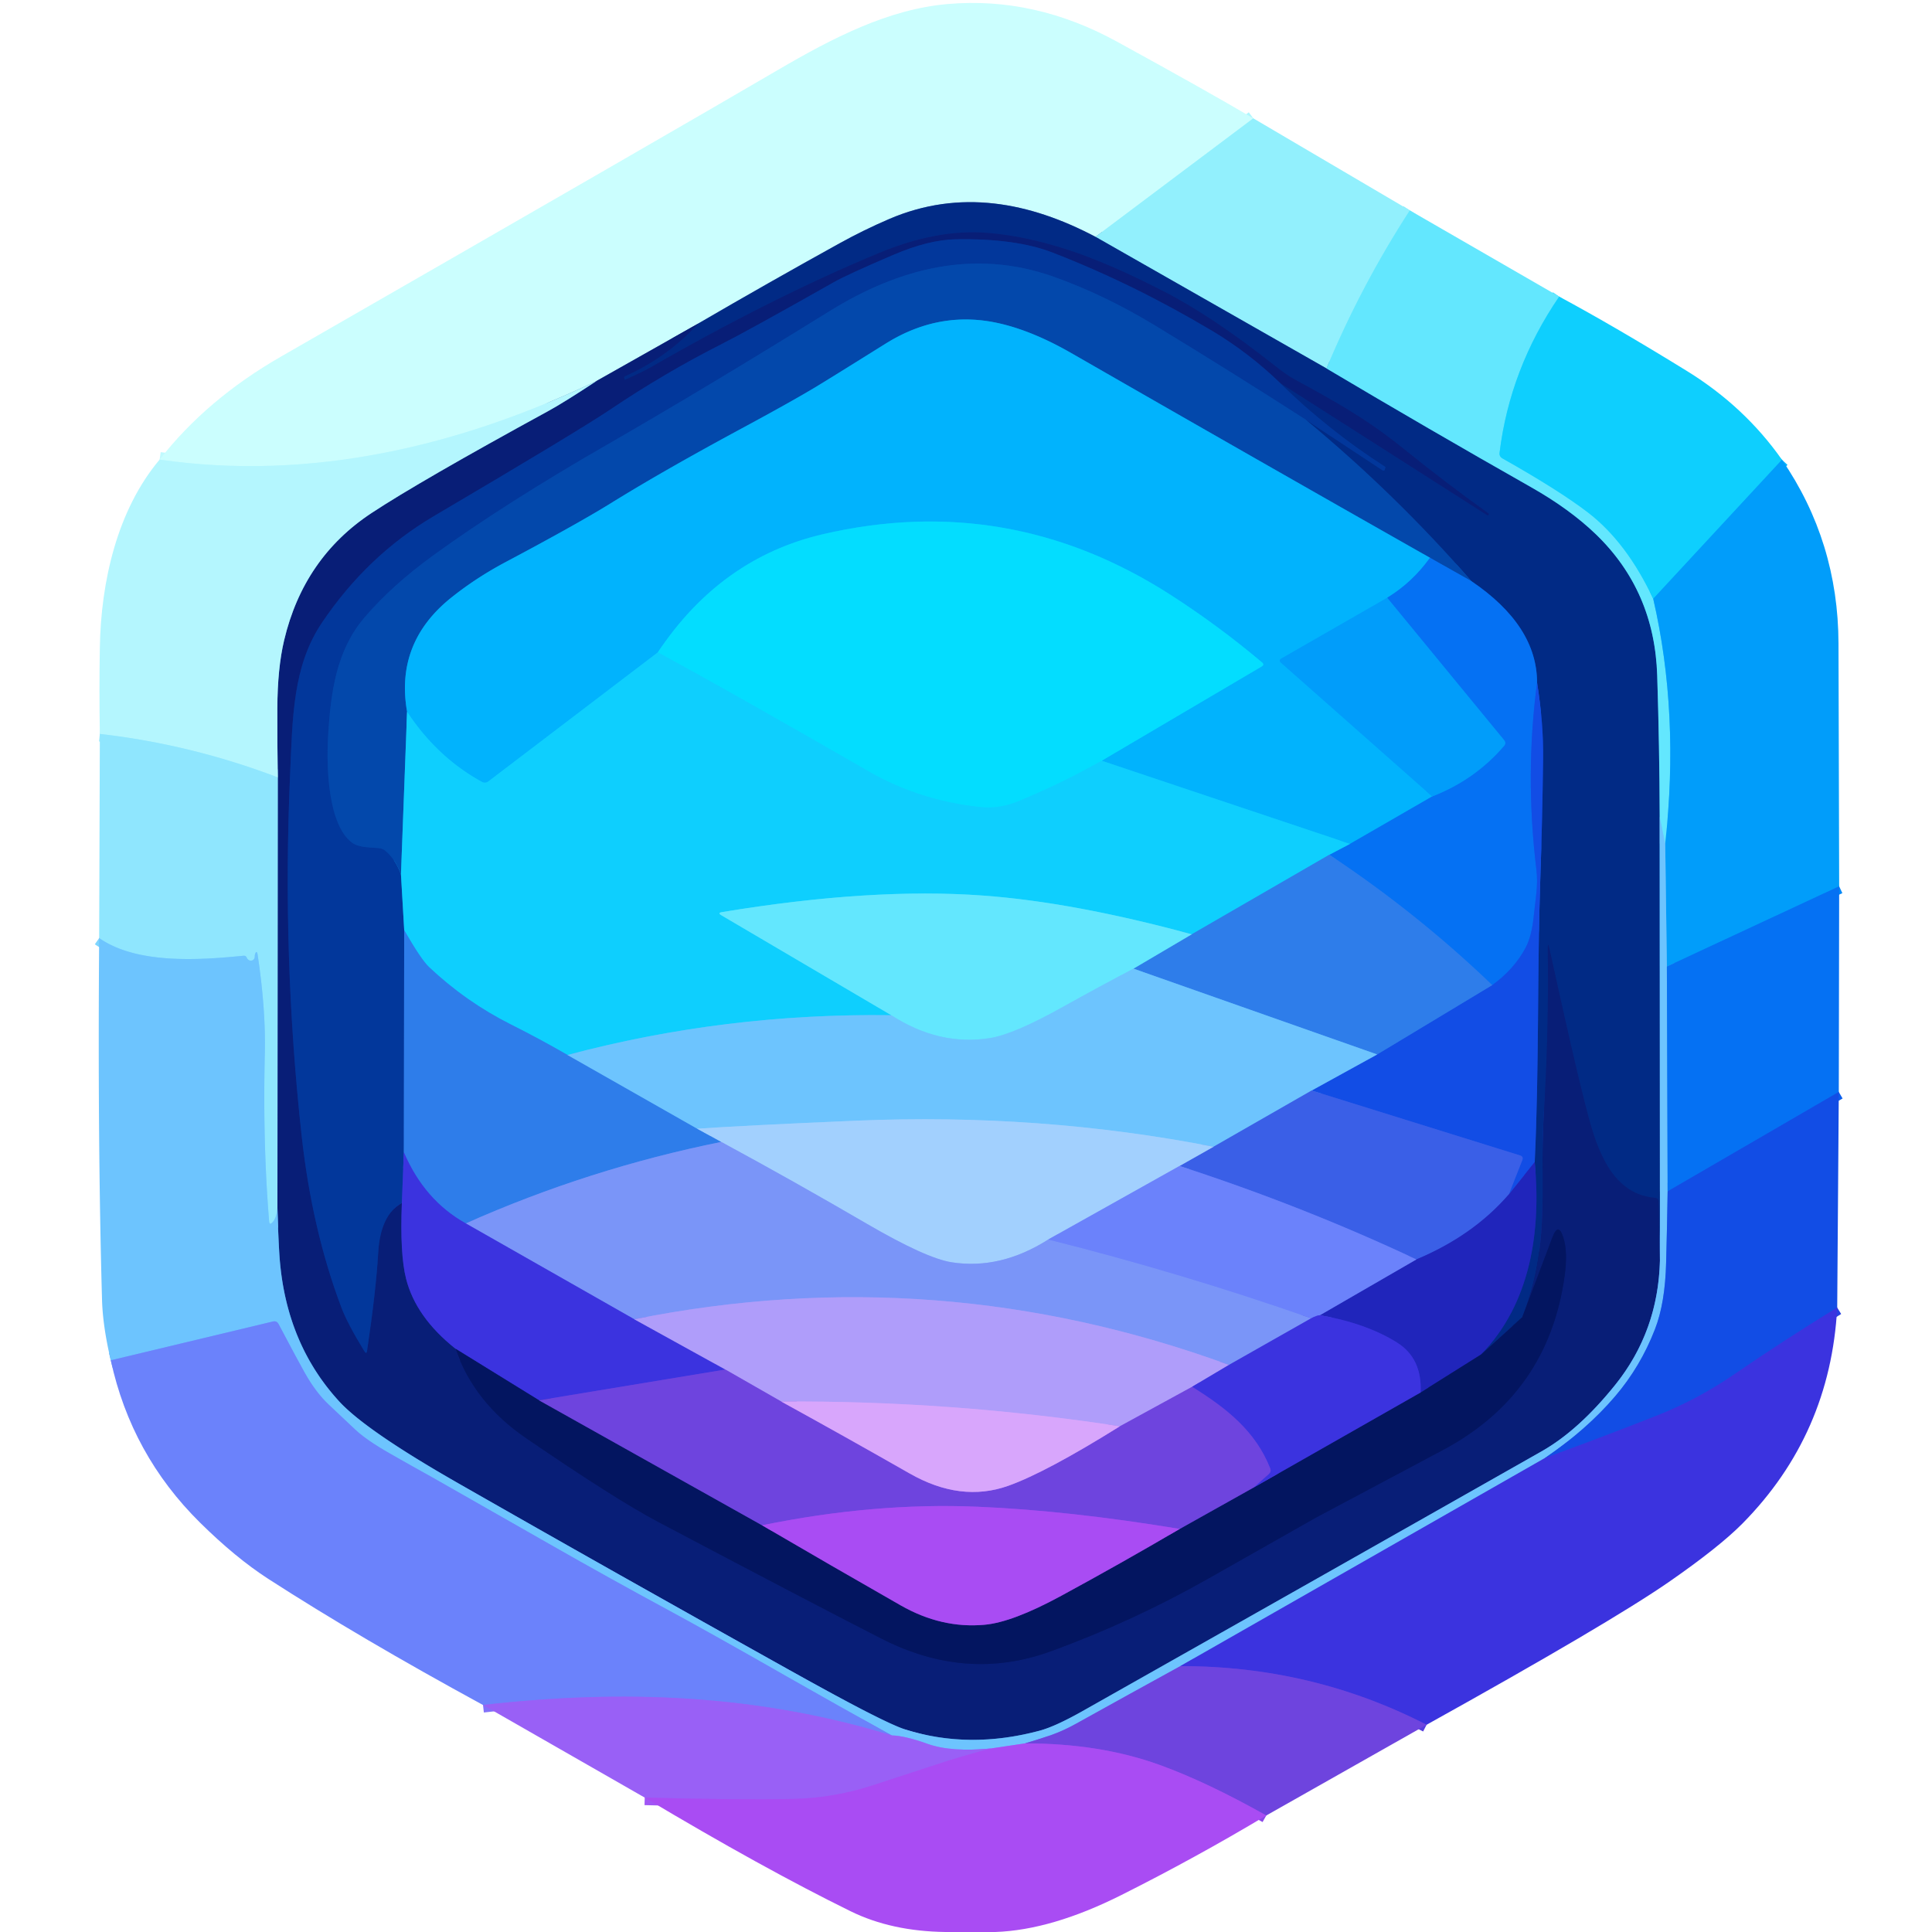 <?xml version="1.0" encoding="UTF-8" standalone="no"?>
<!DOCTYPE svg PUBLIC "-//W3C//DTD SVG 1.1//EN" "http://www.w3.org/Graphics/SVG/1.1/DTD/svg11.dtd">
<svg xmlns="http://www.w3.org/2000/svg" version="1.1" viewBox="0.00 0.00 256.00 256.00">
<g stroke-width="2.00" fill="none" stroke-linecap="butt">
<path stroke="#aff7fe" vector-effect="non-scaling-stroke" d="
  M 166.07 15.68
  L 145.16 31.38"
/>
<path stroke="#6694c2" vector-effect="non-scaling-stroke" d="
  M 145.16 31.38
  C 136.42 26.77 127.17 25.00 117.80 29.03
  Q 114.43 30.48 111.23 32.25
  Q 101.79 37.47 92.52 42.87"
/>
<path stroke="#6a8ebb" vector-effect="non-scaling-stroke" d="
  M 92.52 42.87
  L 79.06 50.47"
/>
<path stroke="#c0fafe" vector-effect="non-scaling-stroke" d="
  M 79.06 50.47
  C 60.88 59.15 41.14 63.80 21.15 60.90"
/>
<path stroke="#7becfe" vector-effect="non-scaling-stroke" d="
  M 186.81 27.88
  Q 180.35 37.84 175.77 48.82"
/>
<path stroke="#4a8dc1" vector-effect="non-scaling-stroke" d="
  M 175.77 48.82
  L 145.16 31.38"
/>
<path stroke="#3289c2" vector-effect="non-scaling-stroke" d="
  M 175.77 48.82
  Q 189.27 56.84 202.94 64.59
  Q 208.01 67.47 211.46 70.79
  Q 219.24 78.29 219.59 89.51
  Q 219.89 98.90 219.92 108.28"
/>
<path stroke="#3777c2" vector-effect="non-scaling-stroke" d="
  M 219.92 108.28
  L 219.95 167.03"
/>
<path stroke="#05247e" vector-effect="non-scaling-stroke" d="
  M 219.95 167.03
  L 219.77 159.26
  Q 219.75 158.76 219.26 158.72
  C 213.11 158.19 211.30 151.27 210.03 146.27
  Q 208.45 140.12 205.31 125.72
  Q 205.08 124.64 205.09 125.75
  Q 205.23 136.74 204.60 146.93
  Q 204.35 150.89 204.40 156.05
  C 204.45 162.89 204.18 168.26 201.71 174.53"
/>
<path stroke="#022073" vector-effect="non-scaling-stroke" d="
  M 201.71 174.53
  L 196.23 179.49"
/>
<path stroke="#1128a0" vector-effect="non-scaling-stroke" d="
  M 196.23 179.49
  C 202.86 172.70 204.21 163.04 203.36 153.98"
/>
<path stroke="#0a3cb5" vector-effect="non-scaling-stroke" d="
  M 203.36 153.98
  C 203.95 141.53 203.68 128.82 204.09 116.70
  Q 204.37 108.62 204.47 100.53
  Q 204.53 95.86 203.67 90.46"
/>
<path stroke="#034ebc" vector-effect="non-scaling-stroke" d="
  M 203.67 90.46
  Q 203.67 82.90 194.96 77.00"
/>
<path stroke="#023998" vector-effect="non-scaling-stroke" d="
  M 194.96 77.00
  Q 184.93 65.49 173.02 55.61"
/>
<path stroke="#023190" vector-effect="non-scaling-stroke" d="
  M 173.02 55.61
  L 183.16 62.30
  Q 183.43 62.48 183.51 62.16
  L 183.57 61.92
  Q 183.58 61.88 183.55 61.86
  Q 175.99 57.02 169.60 50.73"
/>
<path stroke="#05247e" vector-effect="non-scaling-stroke" d="
  M 169.60 50.73
  L 197.05 68.25
  Q 197.14 68.31 197.24 68.21
  Q 197.34 68.11 197.21 68.02
  Q 191.46 63.90 185.96 59.45
  C 181.03 55.46 176.91 53.21 171.44 50.22
  Q 170.47 49.69 168.97 48.50
  Q 160.72 41.98 154.38 38.71
  C 146.65 34.73 138.92 31.49 130.78 30.85
  Q 124.14 30.33 116.48 33.52
  Q 102.21 39.47 86.22 48.68
  Q 85.24 49.25 82.79 50.34
  Q 82.76 50.35 82.76 50.33
  L 82.70 50.07
  Q 82.66 49.92 82.80 49.85
  Q 88.39 47.36 92.52 42.87"
/>
<path stroke="#39dbfe" vector-effect="non-scaling-stroke" d="
  M 206.60 39.30
  Q 200.07 48.86 198.70 59.99
  Q 198.64 60.49 199.08 60.74
  Q 206.58 64.97 210.38 67.88
  Q 215.53 71.82 219.06 79.34"
/>
<path stroke="#32c2fc" vector-effect="non-scaling-stroke" d="
  M 219.06 79.34
  Q 222.56 94.50 220.65 111.77"
/>
<path stroke="#68d6fe" vector-effect="non-scaling-stroke" d="
  M 220.65 111.77
  L 219.92 108.28"
/>
<path stroke="#052b89" vector-effect="non-scaling-stroke" d="
  M 169.60 50.73
  Q 165.49 46.76 160.63 43.85
  Q 150.14 37.60 139.47 33.47
  Q 134.58 31.57 126.64 31.71
  Q 123.05 31.77 118.33 33.79
  Q 112.21 36.41 110.46 37.41
  Q 99.17 43.80 95.49 45.66
  Q 88.05 49.43 80.80 54.31
  Q 76.50 57.19 57.46 68.41
  Q 48.66 73.60 42.65 82.53
  C 38.78 88.28 38.77 95.12 38.44 102.60
  Q 37.37 126.80 39.96 150.40
  Q 41.33 162.91 45.24 173.26
  Q 46.05 175.40 48.28 179.04
  Q 48.56 179.51 48.64 178.97
  Q 49.83 170.95 50.11 166.05
  Q 50.39 160.97 53.25 159.40"
/>
<path stroke="#2229ab" vector-effect="non-scaling-stroke" d="
  M 53.25 159.40
  Q 52.98 166.19 53.81 169.45
  Q 55.10 174.54 60.35 178.71"
/>
<path stroke="#061a6c" vector-effect="non-scaling-stroke" d="
  M 60.35 178.71
  Q 62.80 185.84 69.72 190.57
  Q 81.52 198.65 87.23 201.67
  Q 107.14 212.19 116.78 217.12
  Q 128.06 222.88 139.23 218.81
  Q 150.06 214.87 160.22 209.11
  Q 174.31 201.13 174.39 201.08
  Q 190.12 192.71 191.17 192.15
  Q 205.15 184.72 207.32 169.09
  Q 207.76 165.95 207.17 164.03
  Q 206.50 161.84 205.69 163.98
  L 201.71 174.53"
/>
<path stroke="#3b71bb" vector-effect="non-scaling-stroke" d="
  M 219.95 167.03
  Q 219.72 176.41 214.02 183.51
  Q 209.19 189.52 204.29 192.30
  Q 174.54 209.17 143.46 226.72
  Q 139.86 228.75 137.81 229.31
  Q 128.39 231.85 119.88 229.14
  Q 117.05 228.24 104.56 221.27
  Q 81.38 208.34 60.73 196.55
  Q 48.48 189.55 44.94 185.69
  Q 37.63 177.72 36.99 165.76
  Q 36.83 162.90 36.76 160.02"
/>
<path stroke="#4c82bb" vector-effect="non-scaling-stroke" d="
  M 36.76 160.02
  L 36.81 103.01"
/>
<path stroke="#5e8abb" vector-effect="non-scaling-stroke" d="
  M 36.81 103.01
  Q 36.73 98.40 36.75 93.84
  Q 36.77 88.54 37.65 84.83
  Q 40.24 73.91 49.23 67.98
  Q 55.61 63.77 72.69 54.44
  Q 74.76 53.31 79.06 50.47"
/>
<path stroke="#0340a3" vector-effect="non-scaling-stroke" d="
  M 173.02 55.61
  Q 163.17 49.28 153.10 43.16
  Q 146.35 39.06 139.64 36.68
  C 129.16 32.95 119.21 35.49 109.97 41.20
  Q 93.25 51.56 80.33 58.99
  C 71.58 64.02 63.77 68.98 57.38 73.61
  Q 51.93 77.57 48.30 81.82
  C 44.58 86.18 43.81 91.67 43.47 97.68
  C 43.24 101.77 43.49 109.23 46.60 111.62
  C 47.55 112.35 49.04 112.26 50.21 112.38
  Q 50.71 112.42 51.09 112.75
  Q 52.40 113.86 53.13 115.87"
/>
<path stroke="#0883cd" vector-effect="non-scaling-stroke" d="
  M 53.13 115.87
  L 53.56 123.25"
/>
<path stroke="#185ac3" vector-effect="non-scaling-stroke" d="
  M 53.56 123.25
  L 53.51 152.68"
/>
<path stroke="#1f35bd" vector-effect="non-scaling-stroke" d="
  M 53.51 152.68
  L 53.25 159.40"
/>
<path stroke="#045dcf" vector-effect="non-scaling-stroke" d="
  M 194.96 77.00
  L 189.48 73.91"
/>
<path stroke="#027ed4" vector-effect="non-scaling-stroke" d="
  M 189.48 73.91
  Q 165.68 60.42 141.94 46.78
  Q 136.61 43.72 132.01 42.76
  Q 124.34 41.16 117.34 45.54
  Q 109.61 50.37 107.94 51.37
  Q 104.68 53.32 98.30 56.76
  Q 87.89 62.37 80.94 66.68
  C 77.76 68.66 72.13 71.76 67.03 74.46
  Q 63.18 76.50 59.88 79.12
  Q 52.33 85.10 53.94 94.31"
/>
<path stroke="#098cd5" vector-effect="non-scaling-stroke" d="
  M 53.94 94.31
  L 53.13 115.87"
/>
<path stroke="#08b6fc" vector-effect="non-scaling-stroke" d="
  M 236.12 60.92
  L 219.06 79.34"
/>
<path stroke="#0392f8" vector-effect="non-scaling-stroke" d="
  M 189.48 73.91
  Q 187.16 77.16 183.81 79.21"
/>
<path stroke="#01a8fc" vector-effect="non-scaling-stroke" d="
  M 183.81 79.21
  L 169.82 87.24
  Q 169.37 87.49 169.76 87.83
  L 189.78 105.53"
/>
<path stroke="#0392f8" vector-effect="non-scaling-stroke" d="
  M 189.78 105.53
  L 178.88 111.82"
/>
<path stroke="#08c1fe" vector-effect="non-scaling-stroke" d="
  M 178.88 111.82
  L 145.98 100.80"
/>
<path stroke="#02c8fe" vector-effect="non-scaling-stroke" d="
  M 145.98 100.80
  L 167.18 88.31
  Q 167.58 88.07 167.22 87.77
  Q 161.41 82.87 155.04 78.78
  Q 133.67 65.08 109.07 70.78
  Q 95.49 73.93 87.17 86.44"
/>
<path stroke="#08c1fe" vector-effect="non-scaling-stroke" d="
  M 87.17 86.44
  L 64.70 103.55
  A 0.77 0.76 -48.7 0 1 63.87 103.61
  Q 57.92 100.35 53.94 94.31"
/>
<path stroke="#a2eefe" vector-effect="non-scaling-stroke" d="
  M 36.81 103.01
  Q 25.31 98.63 13.23 97.25"
/>
<path stroke="#0387f7" vector-effect="non-scaling-stroke" d="
  M 243.70 117.44
  L 220.87 128.07"
/>
<path stroke="#37b1fc" vector-effect="non-scaling-stroke" d="
  M 220.87 128.07
  L 220.65 111.77"
/>
<path stroke="#09d6ff" vector-effect="non-scaling-stroke" d="
  M 145.98 100.80
  Q 140.59 103.85 134.88 106.19
  Q 132.41 107.20 129.92 106.94
  Q 121.85 106.10 115.05 102.18
  Q 96.83 91.69 87.17 86.44"
/>
<path stroke="#0c5fec" vector-effect="non-scaling-stroke" d="
  M 203.67 90.46
  Q 202.05 102.62 203.58 115.23
  C 203.84 117.35 203.45 119.20 203.24 121.29
  Q 202.97 124.08 202.12 125.64
  Q 200.58 128.48 197.73 130.53"
/>
<path stroke="#1a77ef" vector-effect="non-scaling-stroke" d="
  M 197.73 130.53
  Q 187.74 120.95 176.14 113.26"
/>
<path stroke="#0aa0f9" vector-effect="non-scaling-stroke" d="
  M 176.14 113.26
  L 178.88 111.82"
/>
<path stroke="#0387f7" vector-effect="non-scaling-stroke" d="
  M 189.78 105.53
  Q 195.44 103.33 199.29 98.84
  Q 199.62 98.46 199.30 98.07
  L 183.81 79.21"
/>
<path stroke="#1ea6f4" vector-effect="non-scaling-stroke" d="
  M 176.14 113.26
  L 157.91 123.80"
/>
<path stroke="#39dbfe" vector-effect="non-scaling-stroke" d="
  M 157.91 123.80
  Q 142.28 119.55 130.28 118.67
  Q 115.50 117.58 95.67 120.86
  Q 95.04 120.96 95.59 121.28
  L 118.10 134.52"
/>
<path stroke="#3ecafe" vector-effect="non-scaling-stroke" d="
  M 118.10 134.52
  Q 96.10 134.23 75.20 139.79"
/>
<path stroke="#1ea6f4" vector-effect="non-scaling-stroke" d="
  M 75.20 139.79
  Q 71.51 137.66 67.74 135.77
  Q 61.74 132.76 56.86 128.15
  Q 55.78 127.13 53.56 123.25"
/>
<path stroke="#1939d0" vector-effect="non-scaling-stroke" d="
  M 203.36 153.98
  L 199.92 158.27"
/>
<path stroke="#2656e6" vector-effect="non-scaling-stroke" d="
  M 199.92 158.27
  L 201.71 153.73
  Q 201.90 153.25 201.41 153.10
  L 173.80 144.50"
/>
<path stroke="#4089f2" vector-effect="non-scaling-stroke" d="
  M 173.80 144.50
  L 182.48 139.72"
/>
<path stroke="#2065e8" vector-effect="non-scaling-stroke" d="
  M 182.48 139.72
  L 197.73 130.53"
/>
<path stroke="#7ed5fe" vector-effect="non-scaling-stroke" d="
  M 36.76 160.02
  Q 36.66 161.37 36.11 161.96
  Q 35.71 162.40 35.66 161.81
  Q 34.81 151.48 35.09 139.61
  Q 35.23 133.79 34.14 126.52
  Q 34.04 125.85 33.80 126.40
  Q 33.76 126.51 33.75 126.80
  A 0.51 0.51 0.0 0 1 32.96 127.21
  Q 32.78 127.10 32.70 126.91
  Q 32.58 126.61 32.26 126.64
  C 26.31 127.24 18.12 127.77 13.14 124.30"
/>
<path stroke="#399bf9" vector-effect="non-scaling-stroke" d="
  M 220.87 128.07
  L 220.97 157.86"
/>
<path stroke="#4089f2" vector-effect="non-scaling-stroke" d="
  M 220.97 157.86
  Q 220.90 162.54 220.77 167.31
  Q 220.64 172.67 219.29 176.13
  Q 217.37 181.09 214.01 185.02
  Q 210.23 189.45 204.71 193.20"
/>
<path stroke="#547cef" vector-effect="non-scaling-stroke" d="
  M 204.71 193.20
  L 156.40 220.77"
/>
<path stroke="#6e84ee" vector-effect="non-scaling-stroke" d="
  M 156.40 220.77
  Q 149.64 224.48 142.64 228.37
  Q 140.89 229.34 139.32 229.89
  Q 137.66 230.47 135.82 231.01"
/>
<path stroke="#8b88f9" vector-effect="non-scaling-stroke" d="
  M 135.82 231.01
  L 131.31 231.68"
/>
<path stroke="#8392fa" vector-effect="non-scaling-stroke" d="
  M 131.31 231.68
  Q 126.01 232.19 122.88 231.06
  Q 119.92 230.00 118.16 229.95"
/>
<path stroke="#6ca3fd" vector-effect="non-scaling-stroke" d="
  M 118.16 229.95
  Q 111.15 226.07 104.16 222.09
  Q 94.28 216.45 88.63 213.39
  Q 80.84 209.18 73.00 204.71
  Q 57.72 196.00 57.09 195.65
  Q 54.66 194.31 51.65 192.59
  Q 48.54 190.82 47.05 189.41
  Q 43.59 186.16 43.55 186.11
  Q 41.85 184.51 40.38 181.90
  Q 39.50 180.34 36.92 175.46
  Q 36.67 174.98 36.15 175.11
  L 14.68 180.25"
/>
<path stroke="#4ea1f4" vector-effect="non-scaling-stroke" d="
  M 182.48 139.72
  L 150.19 128.35"
/>
<path stroke="#49b2f4" vector-effect="non-scaling-stroke" d="
  M 150.19 128.35
  L 157.91 123.80"
/>
<path stroke="#68d6fe" vector-effect="non-scaling-stroke" d="
  M 150.19 128.35
  Q 145.51 130.81 140.87 133.40
  Q 134.39 137.03 131.23 137.54
  Q 124.48 138.64 118.10 134.52"
/>
<path stroke="#0c5fec" vector-effect="non-scaling-stroke" d="
  M 243.65 144.69
  L 220.97 157.86"
/>
<path stroke="#4ea1f4" vector-effect="non-scaling-stroke" d="
  M 75.20 139.79
  L 92.39 149.56"
/>
<path stroke="#68a7f4" vector-effect="non-scaling-stroke" d="
  M 92.39 149.56
  L 95.57 151.31"
/>
<path stroke="#5489f1" vector-effect="non-scaling-stroke" d="
  M 95.57 151.31
  Q 78.04 154.85 61.72 162.11"
/>
<path stroke="#3558e5" vector-effect="non-scaling-stroke" d="
  M 61.72 162.11
  Q 56.23 159.05 53.51 152.68"
/>
<path stroke="#5492f3" vector-effect="non-scaling-stroke" d="
  M 173.80 144.50
  L 160.80 151.95"
/>
<path stroke="#88cafe" vector-effect="non-scaling-stroke" d="
  M 160.80 151.95
  Q 137.80 147.46 113.37 148.50
  Q 98.80 149.12 92.39 149.56"
/>
<path stroke="#2740e2" vector-effect="non-scaling-stroke" d="
  M 243.44 173.26
  Q 236.41 177.57 229.69 182.18
  Q 224.86 185.49 219.41 187.63
  Q 212.09 190.51 204.71 193.20"
/>
<path stroke="#2d42d1" vector-effect="non-scaling-stroke" d="
  M 199.92 158.27
  Q 195.20 163.73 187.68 166.88"
/>
<path stroke="#5371f1" vector-effect="non-scaling-stroke" d="
  M 187.68 166.88
  Q 172.67 159.82 156.29 154.50"
/>
<path stroke="#6e98f3" vector-effect="non-scaling-stroke" d="
  M 156.29 154.50
  L 160.80 151.95"
/>
<path stroke="#87a9fd" vector-effect="non-scaling-stroke" d="
  M 156.29 154.50
  L 138.90 164.24"
/>
<path stroke="#8eb3fb" vector-effect="non-scaling-stroke" d="
  M 138.90 164.24
  Q 132.56 168.27 126.10 167.26
  Q 122.71 166.73 114.83 162.14
  Q 105.23 156.54 95.57 151.31"
/>
<path stroke="#738cfa" vector-effect="non-scaling-stroke" d="
  M 138.90 164.24
  Q 156.70 168.71 173.74 174.68"
/>
<path stroke="#5b64ec" vector-effect="non-scaling-stroke" d="
  M 173.74 174.68
  L 162.84 180.86"
/>
<path stroke="#9599f9" vector-effect="non-scaling-stroke" d="
  M 162.84 180.86
  Q 124.25 166.76 84.05 174.81"
/>
<path stroke="#5b64ec" vector-effect="non-scaling-stroke" d="
  M 84.05 174.81
  L 61.72 162.11"
/>
<path stroke="#7568ed" vector-effect="non-scaling-stroke" d="
  M 84.05 174.81
  L 96.11 181.47"
/>
<path stroke="#553cdf" vector-effect="non-scaling-stroke" d="
  M 96.11 181.47
  L 71.43 185.55"
/>
<path stroke="#1f24a0" vector-effect="non-scaling-stroke" d="
  M 71.43 185.55
  L 60.35 178.71"
/>
<path stroke="#121d8e" vector-effect="non-scaling-stroke" d="
  M 196.23 179.49
  L 188.24 184.51"
/>
<path stroke="#2e2ccd" vector-effect="non-scaling-stroke" d="
  M 188.24 184.51
  Q 188.45 179.97 185.09 177.88
  Q 181.02 175.34 174.90 174.27"
/>
<path stroke="#4654db" vector-effect="non-scaling-stroke" d="
  M 174.90 174.27
  L 187.68 166.88"
/>
<path stroke="#535bed" vector-effect="non-scaling-stroke" d="
  M 174.90 174.27
  Q 174.48 174.29 173.74 174.68"
/>
<path stroke="#392d9f" vector-effect="non-scaling-stroke" d="
  M 71.43 185.55
  L 100.98 202.11"
/>
<path stroke="#5631aa" vector-effect="non-scaling-stroke" d="
  M 100.98 202.11
  Q 110.01 207.39 119.33 212.71
  Q 124.75 215.81 130.45 215.29
  Q 134.17 214.96 140.64 211.44
  Q 148.58 207.13 156.32 202.59"
/>
<path stroke="#392d9f" vector-effect="non-scaling-stroke" d="
  M 156.32 202.59
  L 166.12 197.10"
/>
<path stroke="#1f24a0" vector-effect="non-scaling-stroke" d="
  M 166.12 197.10
  L 188.24 184.51"
/>
<path stroke="#7568ed" vector-effect="non-scaling-stroke" d="
  M 162.84 180.86
  L 157.96 183.76"
/>
<path stroke="#8f71ec" vector-effect="non-scaling-stroke" d="
  M 157.96 183.76
  L 148.39 188.99"
/>
<path stroke="#c4a2fb" vector-effect="non-scaling-stroke" d="
  M 148.39 188.99
  Q 126.04 185.57 103.52 185.71"
/>
<path stroke="#8f71ec" vector-effect="non-scaling-stroke" d="
  M 103.52 185.71
  L 96.11 181.47"
/>
<path stroke="#553cdf" vector-effect="non-scaling-stroke" d="
  M 189.03 228.54
  Q 173.85 220.75 156.40 220.77"
/>
<path stroke="#553cdf" vector-effect="non-scaling-stroke" d="
  M 166.12 197.10
  L 168.13 195.31
  Q 168.48 195.00 168.31 194.57
  C 166.37 189.65 162.56 186.62 157.96 183.76"
/>
<path stroke="#8271f9" vector-effect="non-scaling-stroke" d="
  M 118.16 229.95
  C 100.26 224.49 82.52 223.82 64.00 225.92"
/>
<path stroke="#a375ed" vector-effect="non-scaling-stroke" d="
  M 103.52 185.71
  Q 112.03 190.39 120.53 195.24
  Q 127.31 199.11 133.59 196.88
  Q 138.60 195.10 148.39 188.99"
/>
<path stroke="#8c48e9" vector-effect="non-scaling-stroke" d="
  M 156.32 202.59
  Q 141.53 200.15 129.55 199.65
  Q 115.82 199.07 100.98 202.11"
/>
<path stroke="#8c48e9" vector-effect="non-scaling-stroke" d="
  M 167.79 240.56
  Q 159.94 236.14 153.68 233.87
  Q 145.76 231.00 135.82 231.01"
/>
<path stroke="#a156f5" vector-effect="non-scaling-stroke" d="
  M 131.31 231.68
  Q 127.52 232.67 123.86 233.88
  Q 119.73 235.23 115.60 236.58
  C 112.04 237.74 108.50 238.30 105.05 238.37
  Q 97.76 238.52 85.43 238.19"
/>
</g>
<path fill="#cbfefe" d="
  M 166.07 15.68
  L 145.16 31.38
  C 136.42 26.77 127.17 25.00 117.80 29.03
  Q 114.43 30.48 111.23 32.25
  Q 101.79 37.47 92.52 42.87
  L 79.06 50.47
  C 60.88 59.15 41.14 63.80 21.15 60.90
  Q 27.37 52.91 37.25 47.24
  Q 89.24 17.37 103.04 9.29
  C 110.41 4.98 117.75 1.20 125.62 0.53
  Q 137.11 -0.46 148.01 5.52
  Q 159.92 12.05 166.07 15.68
  Z"
/>
<path fill="#92f0fd" d="
  M 186.81 27.88
  Q 180.35 37.84 175.77 48.82
  L 145.16 31.38
  L 166.07 15.68
  L 186.81 27.88
  Z"
/>
<path fill="#012a85" d="
  M 145.16 31.38
  L 175.77 48.82
  Q 189.27 56.84 202.94 64.59
  Q 208.01 67.47 211.46 70.79
  Q 219.24 78.29 219.59 89.51
  Q 219.89 98.90 219.92 108.28
  L 219.95 167.03
  L 219.77 159.26
  Q 219.75 158.76 219.26 158.72
  C 213.11 158.19 211.30 151.27 210.03 146.27
  Q 208.45 140.12 205.31 125.72
  Q 205.08 124.64 205.09 125.75
  Q 205.23 136.74 204.60 146.93
  Q 204.35 150.89 204.40 156.05
  C 204.45 162.89 204.18 168.26 201.71 174.53
  L 196.23 179.49
  C 202.86 172.70 204.21 163.04 203.36 153.98
  C 203.95 141.53 203.68 128.82 204.09 116.70
  Q 204.37 108.62 204.47 100.53
  Q 204.53 95.86 203.67 90.46
  Q 203.67 82.90 194.96 77.00
  Q 184.93 65.49 173.02 55.61
  L 183.16 62.30
  Q 183.43 62.48 183.51 62.16
  L 183.57 61.92
  Q 183.58 61.88 183.55 61.86
  Q 175.99 57.02 169.60 50.73
  L 197.05 68.25
  Q 197.14 68.31 197.24 68.21
  Q 197.34 68.11 197.21 68.02
  Q 191.46 63.90 185.96 59.45
  C 181.03 55.46 176.91 53.21 171.44 50.22
  Q 170.47 49.69 168.97 48.50
  Q 160.72 41.98 154.38 38.71
  C 146.65 34.73 138.92 31.49 130.78 30.85
  Q 124.14 30.33 116.48 33.52
  Q 102.21 39.47 86.22 48.68
  Q 85.24 49.25 82.79 50.34
  Q 82.76 50.35 82.76 50.33
  L 82.70 50.07
  Q 82.66 49.92 82.80 49.85
  Q 88.39 47.36 92.52 42.87
  Q 101.79 37.47 111.23 32.25
  Q 114.43 30.48 117.80 29.03
  C 127.17 25.00 136.42 26.77 145.16 31.38
  Z"
/>
<path fill="#63e7fe" d="
  M 206.60 39.30
  Q 200.07 48.86 198.70 59.99
  Q 198.64 60.49 199.08 60.74
  Q 206.58 64.97 210.38 67.88
  Q 215.53 71.82 219.06 79.34
  Q 222.56 94.50 220.65 111.77
  L 219.92 108.28
  Q 219.89 98.90 219.59 89.51
  Q 219.24 78.29 211.46 70.79
  Q 208.01 67.47 202.94 64.59
  Q 189.27 56.84 175.77 48.82
  Q 180.35 37.84 186.81 27.88
  L 206.60 39.30
  Z"
/>
<path fill="#081e77" d="
  M 169.60 50.73
  Q 165.49 46.76 160.63 43.85
  Q 150.14 37.60 139.47 33.47
  Q 134.58 31.57 126.64 31.71
  Q 123.05 31.77 118.33 33.79
  Q 112.21 36.41 110.46 37.41
  Q 99.17 43.80 95.49 45.66
  Q 88.05 49.43 80.80 54.31
  Q 76.50 57.19 57.46 68.41
  Q 48.66 73.60 42.65 82.53
  C 38.78 88.28 38.77 95.12 38.44 102.60
  Q 37.37 126.80 39.96 150.40
  Q 41.33 162.91 45.24 173.26
  Q 46.05 175.40 48.28 179.04
  Q 48.56 179.51 48.64 178.97
  Q 49.83 170.95 50.11 166.05
  Q 50.39 160.97 53.25 159.40
  Q 52.98 166.19 53.81 169.45
  Q 55.10 174.54 60.35 178.71
  Q 62.80 185.84 69.72 190.57
  Q 81.52 198.65 87.23 201.67
  Q 107.14 212.19 116.78 217.12
  Q 128.06 222.88 139.23 218.81
  Q 150.06 214.87 160.22 209.11
  Q 174.31 201.13 174.39 201.08
  Q 190.12 192.71 191.17 192.15
  Q 205.15 184.72 207.32 169.09
  Q 207.76 165.95 207.17 164.03
  Q 206.50 161.84 205.69 163.98
  L 201.71 174.53
  C 204.18 168.26 204.45 162.89 204.40 156.05
  Q 204.35 150.89 204.60 146.93
  Q 205.23 136.74 205.09 125.75
  Q 205.08 124.64 205.31 125.72
  Q 208.45 140.12 210.03 146.27
  C 211.30 151.27 213.11 158.19 219.26 158.72
  Q 219.75 158.76 219.77 159.26
  L 219.95 167.03
  Q 219.72 176.41 214.02 183.51
  Q 209.19 189.52 204.29 192.30
  Q 174.54 209.17 143.46 226.72
  Q 139.86 228.75 137.81 229.31
  Q 128.39 231.85 119.88 229.14
  Q 117.05 228.24 104.56 221.27
  Q 81.38 208.34 60.73 196.55
  Q 48.48 189.55 44.94 185.69
  Q 37.63 177.72 36.99 165.76
  Q 36.83 162.90 36.76 160.02
  L 36.81 103.01
  Q 36.73 98.40 36.75 93.84
  Q 36.77 88.54 37.65 84.83
  Q 40.24 73.91 49.23 67.98
  Q 55.61 63.77 72.69 54.44
  Q 74.76 53.31 79.06 50.47
  L 92.52 42.87
  Q 88.39 47.36 82.80 49.85
  Q 82.66 49.92 82.70 50.07
  L 82.76 50.33
  Q 82.76 50.35 82.79 50.34
  Q 85.24 49.25 86.22 48.68
  Q 102.21 39.47 116.48 33.52
  Q 124.14 30.33 130.78 30.85
  C 138.92 31.49 146.65 34.73 154.38 38.71
  Q 160.72 41.98 168.97 48.50
  Q 170.47 49.69 171.44 50.22
  C 176.91 53.21 181.03 55.46 185.96 59.45
  Q 191.46 63.90 197.21 68.02
  Q 197.34 68.11 197.24 68.21
  Q 197.14 68.31 197.05 68.25
  L 169.60 50.73
  Z"
/>
<path fill="#02379b" d="
  M 169.60 50.73
  Q 175.99 57.02 183.55 61.86
  Q 183.58 61.88 183.57 61.92
  L 183.51 62.16
  Q 183.43 62.48 183.16 62.30
  L 173.02 55.61
  Q 163.17 49.28 153.10 43.16
  Q 146.35 39.06 139.64 36.68
  C 129.16 32.95 119.21 35.49 109.97 41.20
  Q 93.25 51.56 80.33 58.99
  C 71.58 64.02 63.77 68.98 57.38 73.61
  Q 51.93 77.57 48.30 81.82
  C 44.58 86.18 43.81 91.67 43.47 97.68
  C 43.24 101.77 43.49 109.23 46.60 111.62
  C 47.55 112.35 49.04 112.26 50.21 112.38
  Q 50.71 112.42 51.09 112.75
  Q 52.40 113.86 53.13 115.87
  L 53.56 123.25
  L 53.51 152.68
  L 53.25 159.40
  Q 50.39 160.97 50.11 166.05
  Q 49.83 170.95 48.64 178.97
  Q 48.56 179.51 48.28 179.04
  Q 46.05 175.40 45.24 173.26
  Q 41.33 162.91 39.96 150.40
  Q 37.37 126.80 38.44 102.60
  C 38.77 95.12 38.78 88.28 42.65 82.53
  Q 48.66 73.60 57.46 68.41
  Q 76.50 57.19 80.80 54.31
  Q 88.05 49.43 95.49 45.66
  Q 99.17 43.80 110.46 37.41
  Q 112.21 36.41 118.33 33.79
  Q 123.05 31.77 126.64 31.71
  Q 134.58 31.57 139.47 33.47
  Q 150.14 37.60 160.63 43.85
  Q 165.49 46.76 169.60 50.73
  Z"
/>
<path fill="#0348ab" d="
  M 173.02 55.61
  Q 184.93 65.49 194.96 77.00
  L 189.48 73.91
  Q 165.68 60.42 141.94 46.78
  Q 136.61 43.72 132.01 42.76
  Q 124.34 41.16 117.34 45.54
  Q 109.61 50.37 107.94 51.37
  Q 104.68 53.32 98.30 56.76
  Q 87.89 62.37 80.94 66.68
  C 77.76 68.66 72.13 71.76 67.03 74.46
  Q 63.18 76.50 59.88 79.12
  Q 52.33 85.10 53.94 94.31
  L 53.13 115.87
  Q 52.40 113.86 51.09 112.75
  Q 50.71 112.42 50.21 112.38
  C 49.04 112.26 47.55 112.35 46.60 111.62
  C 43.49 109.23 43.24 101.77 43.47 97.68
  C 43.81 91.67 44.58 86.18 48.30 81.82
  Q 51.93 77.57 57.38 73.61
  C 63.77 68.98 71.58 64.02 80.33 58.99
  Q 93.25 51.56 109.97 41.20
  C 119.21 35.49 129.16 32.95 139.64 36.68
  Q 146.35 39.06 153.10 43.16
  Q 163.17 49.28 173.02 55.61
  Z"
/>
<path fill="#0ecffe" d="
  M 236.12 60.92
  L 219.06 79.34
  Q 215.53 71.82 210.38 67.88
  Q 206.58 64.97 199.08 60.74
  Q 198.64 60.49 198.70 59.99
  Q 200.07 48.86 206.60 39.30
  Q 213.96 43.26 223.56 49.18
  Q 231.18 53.89 236.12 60.92
  Z"
/>
<path fill="#01b3fd" d="
  M 189.48 73.91
  Q 187.16 77.16 183.81 79.21
  L 169.82 87.24
  Q 169.37 87.49 169.76 87.83
  L 189.78 105.53
  L 178.88 111.82
  L 145.98 100.80
  L 167.18 88.31
  Q 167.58 88.07 167.22 87.77
  Q 161.41 82.87 155.04 78.78
  Q 133.67 65.08 109.07 70.78
  Q 95.49 73.93 87.17 86.44
  L 64.70 103.55
  A 0.77 0.76 -48.7 0 1 63.87 103.61
  Q 57.92 100.35 53.94 94.31
  Q 52.33 85.10 59.88 79.12
  Q 63.18 76.50 67.03 74.46
  C 72.13 71.76 77.76 68.66 80.94 66.68
  Q 87.89 62.37 98.30 56.76
  Q 104.68 53.32 107.94 51.37
  Q 109.61 50.37 117.34 45.54
  Q 124.34 41.16 132.01 42.76
  Q 136.61 43.72 141.94 46.78
  Q 165.68 60.42 189.48 73.91
  Z"
/>
<path fill="#b4f6fe" d="
  M 79.06 50.47
  Q 74.76 53.31 72.69 54.44
  Q 55.61 63.77 49.23 67.98
  Q 40.24 73.91 37.65 84.83
  Q 36.77 88.54 36.75 93.84
  Q 36.73 98.40 36.81 103.01
  Q 25.31 98.63 13.23 97.25
  Q 13.13 91.45 13.23 85.75
  C 13.38 77.06 15.53 67.57 21.15 60.90
  C 41.14 63.80 60.88 59.15 79.06 50.47
  Z"
/>
<path fill="#019dfa" d="
  M 243.70 117.44
  L 220.87 128.07
  L 220.65 111.77
  Q 222.56 94.50 219.06 79.34
  L 236.12 60.92
  Q 243.57 71.78 243.61 85.25
  Q 243.65 101.37 243.70 117.44
  Z"
/>
<path fill="#03ddff" d="
  M 145.98 100.80
  Q 140.59 103.85 134.88 106.19
  Q 132.41 107.20 129.92 106.94
  Q 121.85 106.10 115.05 102.18
  Q 96.83 91.69 87.17 86.44
  Q 95.49 73.93 109.07 70.78
  Q 133.67 65.08 155.04 78.78
  Q 161.41 82.87 167.22 87.77
  Q 167.58 88.07 167.18 88.31
  L 145.98 100.80
  Z"
/>
<path fill="#0571f3" d="
  M 194.96 77.00
  Q 203.67 82.90 203.67 90.46
  Q 202.05 102.62 203.58 115.23
  C 203.84 117.35 203.45 119.20 203.24 121.29
  Q 202.97 124.08 202.12 125.64
  Q 200.58 128.48 197.73 130.53
  Q 187.74 120.95 176.14 113.26
  L 178.88 111.82
  L 189.78 105.53
  Q 195.44 103.33 199.29 98.84
  Q 199.62 98.46 199.30 98.07
  L 183.81 79.21
  Q 187.16 77.16 189.48 73.91
  L 194.96 77.00
  Z"
/>
<path fill="#019dfa" d="
  M 183.81 79.21
  L 199.30 98.07
  Q 199.62 98.46 199.29 98.84
  Q 195.44 103.33 189.78 105.53
  L 169.76 87.83
  Q 169.37 87.49 169.82 87.24
  L 183.81 79.21
  Z"
/>
<path fill="#0ecffe" d="
  M 145.98 100.80
  L 178.88 111.82
  L 176.14 113.26
  L 157.91 123.80
  Q 142.28 119.55 130.28 118.67
  Q 115.50 117.58 95.67 120.86
  Q 95.04 120.96 95.59 121.28
  L 118.10 134.52
  Q 96.10 134.23 75.20 139.79
  Q 71.51 137.66 67.74 135.77
  Q 61.74 132.76 56.86 128.15
  Q 55.78 127.13 53.56 123.25
  L 53.13 115.87
  L 53.94 94.31
  Q 57.92 100.35 63.87 103.61
  A 0.77 0.76 -48.7 0 0 64.70 103.55
  L 87.17 86.44
  Q 96.83 91.69 115.05 102.18
  Q 121.85 106.10 129.92 106.94
  Q 132.41 107.20 134.88 106.19
  Q 140.59 103.85 145.98 100.80
  Z"
/>
<path fill="#124de5" d="
  M 203.36 153.98
  L 199.92 158.27
  L 201.71 153.73
  Q 201.90 153.25 201.41 153.10
  L 173.80 144.50
  L 182.48 139.72
  L 197.73 130.53
  Q 200.58 128.48 202.12 125.64
  Q 202.97 124.08 203.24 121.29
  C 203.45 119.20 203.84 117.35 203.58 115.23
  Q 202.05 102.62 203.67 90.46
  Q 204.53 95.86 204.47 100.53
  Q 204.37 108.62 204.09 116.70
  C 203.68 128.82 203.95 141.53 203.36 153.98
  Z"
/>
<path fill="#8fe6fe" d="
  M 36.81 103.01
  L 36.76 160.02
  Q 36.66 161.37 36.11 161.96
  Q 35.71 162.40 35.66 161.81
  Q 34.81 151.48 35.09 139.61
  Q 35.23 133.79 34.14 126.52
  Q 34.04 125.85 33.80 126.40
  Q 33.76 126.51 33.75 126.80
  A 0.51 0.51 0.0 0 1 32.96 127.21
  Q 32.78 127.10 32.70 126.91
  Q 32.58 126.61 32.26 126.64
  C 26.31 127.24 18.12 127.77 13.14 124.30
  L 13.23 97.25
  Q 25.31 98.63 36.81 103.01
  Z"
/>
<path fill="#6dc4fe" d="
  M 220.65 111.77
  L 220.87 128.07
  L 220.97 157.86
  Q 220.90 162.54 220.77 167.31
  Q 220.64 172.67 219.29 176.13
  Q 217.37 181.09 214.01 185.02
  Q 210.23 189.45 204.71 193.20
  L 156.40 220.77
  Q 149.64 224.48 142.64 228.37
  Q 140.89 229.34 139.32 229.89
  Q 137.66 230.47 135.82 231.01
  L 131.31 231.68
  Q 126.01 232.19 122.88 231.06
  Q 119.92 230.00 118.16 229.95
  Q 111.15 226.07 104.16 222.09
  Q 94.28 216.45 88.63 213.39
  Q 80.84 209.18 73.00 204.71
  Q 57.72 196.00 57.09 195.65
  Q 54.66 194.31 51.65 192.59
  Q 48.54 190.82 47.05 189.41
  Q 43.59 186.16 43.55 186.11
  Q 41.85 184.51 40.38 181.90
  Q 39.50 180.34 36.92 175.46
  Q 36.67 174.98 36.15 175.11
  L 14.68 180.25
  Q 13.62 175.75 13.52 172.25
  Q 12.93 151.36 13.14 124.30
  C 18.12 127.77 26.31 127.24 32.26 126.64
  Q 32.58 126.61 32.70 126.91
  Q 32.78 127.10 32.96 127.21
  A 0.51 0.51 0.0 0 0 33.75 126.80
  Q 33.76 126.51 33.80 126.40
  Q 34.04 125.85 34.14 126.52
  Q 35.23 133.79 35.09 139.61
  Q 34.81 151.48 35.66 161.81
  Q 35.71 162.40 36.11 161.96
  Q 36.66 161.37 36.76 160.02
  Q 36.83 162.90 36.99 165.76
  Q 37.63 177.72 44.94 185.69
  Q 48.48 189.55 60.73 196.55
  Q 81.38 208.34 104.56 221.27
  Q 117.05 228.24 119.88 229.14
  Q 128.39 231.85 137.81 229.31
  Q 139.86 228.75 143.46 226.72
  Q 174.54 209.17 204.29 192.30
  Q 209.19 189.52 214.02 183.51
  Q 219.72 176.41 219.95 167.03
  L 219.92 108.28
  L 220.65 111.77
  Z"
/>
<path fill="#2e7dea" d="
  M 176.14 113.26
  Q 187.74 120.95 197.73 130.53
  L 182.48 139.72
  L 150.19 128.35
  L 157.91 123.80
  L 176.14 113.26
  Z"
/>
<path fill="#63e7fe" d="
  M 157.91 123.80
  L 150.19 128.35
  Q 145.51 130.81 140.87 133.40
  Q 134.39 137.03 131.23 137.54
  Q 124.48 138.64 118.10 134.52
  L 95.59 121.28
  Q 95.04 120.96 95.67 120.86
  Q 115.50 117.58 130.28 118.67
  Q 142.28 119.55 157.91 123.80
  Z"
/>
<path fill="#0571f3" d="
  M 243.70 117.44
  L 243.65 144.69
  L 220.97 157.86
  L 220.87 128.07
  L 243.70 117.44
  Z"
/>
<path fill="#2e7dea" d="
  M 75.20 139.79
  L 92.39 149.56
  L 95.57 151.31
  Q 78.04 154.85 61.72 162.11
  Q 56.23 159.05 53.51 152.68
  L 53.56 123.25
  Q 55.78 127.13 56.86 128.15
  Q 61.74 132.76 67.74 135.77
  Q 71.51 137.66 75.20 139.79
  Z"
/>
<path fill="#6dc4fe" d="
  M 150.19 128.35
  L 182.48 139.72
  L 173.80 144.50
  L 160.80 151.95
  Q 137.80 147.46 113.37 148.50
  Q 98.80 149.12 92.39 149.56
  L 75.20 139.79
  Q 96.10 134.23 118.10 134.52
  Q 124.48 138.64 131.23 137.54
  Q 134.39 137.03 140.87 133.40
  Q 145.51 130.81 150.19 128.35
  Z"
/>
<path fill="#124de5" d="
  M 243.65 144.69
  L 243.44 173.26
  Q 236.41 177.57 229.69 182.18
  Q 224.86 185.49 219.41 187.63
  Q 212.09 190.51 204.71 193.20
  Q 210.23 189.45 214.01 185.02
  Q 217.37 181.09 219.29 176.13
  Q 220.64 172.67 220.77 167.31
  Q 220.90 162.54 220.97 157.86
  L 243.65 144.69
  Z"
/>
<path fill="#3a5fe7" d="
  M 173.80 144.50
  L 201.41 153.10
  Q 201.90 153.25 201.71 153.73
  L 199.92 158.27
  Q 195.20 163.73 187.68 166.88
  Q 172.67 159.82 156.29 154.50
  L 160.80 151.95
  L 173.80 144.50
  Z"
/>
<path fill="#a2d0fe" d="
  M 160.80 151.95
  L 156.29 154.50
  L 138.90 164.24
  Q 132.56 168.27 126.10 167.26
  Q 122.71 166.73 114.83 162.14
  Q 105.23 156.54 95.57 151.31
  L 92.39 149.56
  Q 98.80 149.12 113.37 148.50
  Q 137.80 147.46 160.80 151.95
  Z"
/>
<path fill="#7a95f8" d="
  M 138.90 164.24
  Q 156.70 168.71 173.74 174.68
  L 162.84 180.86
  Q 124.25 166.76 84.05 174.81
  L 61.72 162.11
  Q 78.04 154.85 95.57 151.31
  Q 105.23 156.54 114.83 162.14
  Q 122.71 166.73 126.10 167.26
  Q 132.56 168.27 138.90 164.24
  Z"
/>
<path fill="#3b33df" d="
  M 61.72 162.11
  L 84.05 174.81
  L 96.11 181.47
  L 71.43 185.55
  L 60.35 178.71
  Q 55.10 174.54 53.81 169.45
  Q 52.98 166.19 53.25 159.40
  L 53.51 152.68
  Q 56.23 159.05 61.72 162.11
  Z"
/>
<path fill="#2025bb" d="
  M 203.36 153.98
  C 204.21 163.04 202.86 172.70 196.23 179.49
  L 188.24 184.51
  Q 188.45 179.97 185.09 177.88
  Q 181.02 175.34 174.90 174.27
  L 187.68 166.88
  Q 195.20 163.73 199.92 158.27
  L 203.36 153.98
  Z"
/>
<path fill="#6b82fb" d="
  M 156.29 154.50
  Q 172.67 159.82 187.68 166.88
  L 174.90 174.27
  Q 174.48 174.29 173.74 174.68
  Q 156.70 168.71 138.90 164.24
  L 156.29 154.50
  Z"
/>
<path fill="#031560" d="
  M 60.35 178.71
  L 71.43 185.55
  L 100.98 202.11
  Q 110.01 207.39 119.33 212.71
  Q 124.75 215.81 130.45 215.29
  Q 134.17 214.96 140.64 211.44
  Q 148.58 207.13 156.32 202.59
  L 166.12 197.10
  L 188.24 184.51
  L 196.23 179.49
  L 201.71 174.53
  L 205.69 163.98
  Q 206.50 161.84 207.17 164.03
  Q 207.76 165.95 207.32 169.09
  Q 205.15 184.72 191.17 192.15
  Q 190.12 192.71 174.39 201.08
  Q 174.31 201.13 160.22 209.11
  Q 150.06 214.87 139.23 218.81
  Q 128.06 222.88 116.78 217.12
  Q 107.14 212.19 87.23 201.67
  Q 81.52 198.65 69.72 190.57
  Q 62.80 185.84 60.35 178.71
  Z"
/>
<path fill="#af9dfa" d="
  M 162.84 180.86
  L 157.96 183.76
  L 148.39 188.99
  Q 126.04 185.57 103.52 185.71
  L 96.11 181.47
  L 84.05 174.81
  Q 124.25 166.76 162.84 180.86
  Z"
/>
<path fill="#3b33df" d="
  M 243.44 173.26
  Q 242.54 190.07 230.88 201.88
  Q 227.78 205.01 221.12 209.63
  Q 213.19 215.11 189.03 228.54
  Q 173.85 220.75 156.40 220.77
  L 204.71 193.20
  Q 212.09 190.51 219.41 187.63
  Q 224.86 185.49 229.69 182.18
  Q 236.41 177.57 243.44 173.26
  Z"
/>
<path fill="#3b33df" d="
  M 174.90 174.27
  Q 181.02 175.34 185.09 177.88
  Q 188.45 179.97 188.24 184.51
  L 166.12 197.10
  L 168.13 195.31
  Q 168.48 195.00 168.31 194.57
  C 166.37 189.65 162.56 186.62 157.96 183.76
  L 162.84 180.86
  L 173.74 174.68
  Q 174.48 174.29 174.90 174.27
  Z"
/>
<path fill="#6b82fb" d="
  M 118.16 229.95
  C 100.26 224.49 82.52 223.82 64.00 225.92
  Q 47.70 217.05 35.55 209.21
  Q 31.23 206.42 26.51 201.76
  Q 17.39 192.75 14.68 180.25
  L 36.15 175.11
  Q 36.67 174.98 36.92 175.46
  Q 39.50 180.34 40.38 181.90
  Q 41.85 184.51 43.55 186.11
  Q 43.59 186.16 47.05 189.41
  Q 48.54 190.82 51.65 192.59
  Q 54.66 194.31 57.09 195.65
  Q 57.72 196.00 73.00 204.71
  Q 80.84 209.18 88.63 213.39
  Q 94.28 216.45 104.16 222.09
  Q 111.15 226.07 118.16 229.95
  Z"
/>
<path fill="#6e44de" d="
  M 103.52 185.71
  Q 112.03 190.39 120.53 195.24
  Q 127.31 199.11 133.59 196.88
  Q 138.60 195.10 148.39 188.99
  L 157.96 183.76
  C 162.56 186.62 166.37 189.65 168.31 194.57
  Q 168.48 195.00 168.13 195.31
  L 166.12 197.10
  L 156.32 202.59
  Q 141.53 200.15 129.55 199.65
  Q 115.82 199.07 100.98 202.11
  L 71.43 185.55
  L 96.11 181.47
  L 103.52 185.71
  Z"
/>
<path fill="#d8a6fc" d="
  M 148.39 188.99
  Q 138.60 195.10 133.59 196.88
  Q 127.31 199.11 120.53 195.24
  Q 112.03 190.39 103.52 185.71
  Q 126.04 185.57 148.39 188.99
  Z"
/>
<path fill="#a94cf3" d="
  M 156.32 202.59
  Q 148.58 207.13 140.64 211.44
  Q 134.17 214.96 130.45 215.29
  Q 124.75 215.81 119.33 212.71
  Q 110.01 207.39 100.98 202.11
  Q 115.82 199.07 129.55 199.65
  Q 141.53 200.15 156.32 202.59
  Z"
/>
<path fill="#6e44de" d="
  M 189.03 228.54
  L 167.79 240.56
  Q 159.94 236.14 153.68 233.87
  Q 145.76 231.00 135.82 231.01
  Q 137.66 230.47 139.32 229.89
  Q 140.89 229.34 142.64 228.37
  Q 149.64 224.48 156.40 220.77
  Q 173.85 220.75 189.03 228.54
  Z"
/>
<path fill="#9960f6" d="
  M 118.16 229.95
  Q 119.92 230.00 122.88 231.06
  Q 126.01 232.19 131.31 231.68
  Q 127.52 232.67 123.86 233.88
  Q 119.73 235.23 115.60 236.58
  C 112.04 237.74 108.50 238.30 105.05 238.37
  Q 97.76 238.52 85.43 238.19
  L 64.00 225.92
  C 82.52 223.82 100.26 224.49 118.16 229.95
  Z"
/>
<path fill="#a94cf3" d="
  M 167.79 240.56
  Q 158.41 246.17 148.61 251.09
  Q 139.36 255.74 131.88 256.00
  L 125.29 256.00
  Q 118.13 255.91 112.73 253.26
  Q 101.07 247.53 85.43 238.19
  Q 97.76 238.52 105.05 238.37
  C 108.50 238.30 112.04 237.74 115.60 236.58
  Q 119.73 235.23 123.86 233.88
  Q 127.52 232.67 131.31 231.68
  L 135.82 231.01
  Q 145.76 231.00 153.68 233.87
  Q 159.94 236.14 167.79 240.56
  Z"
/>
</svg>
